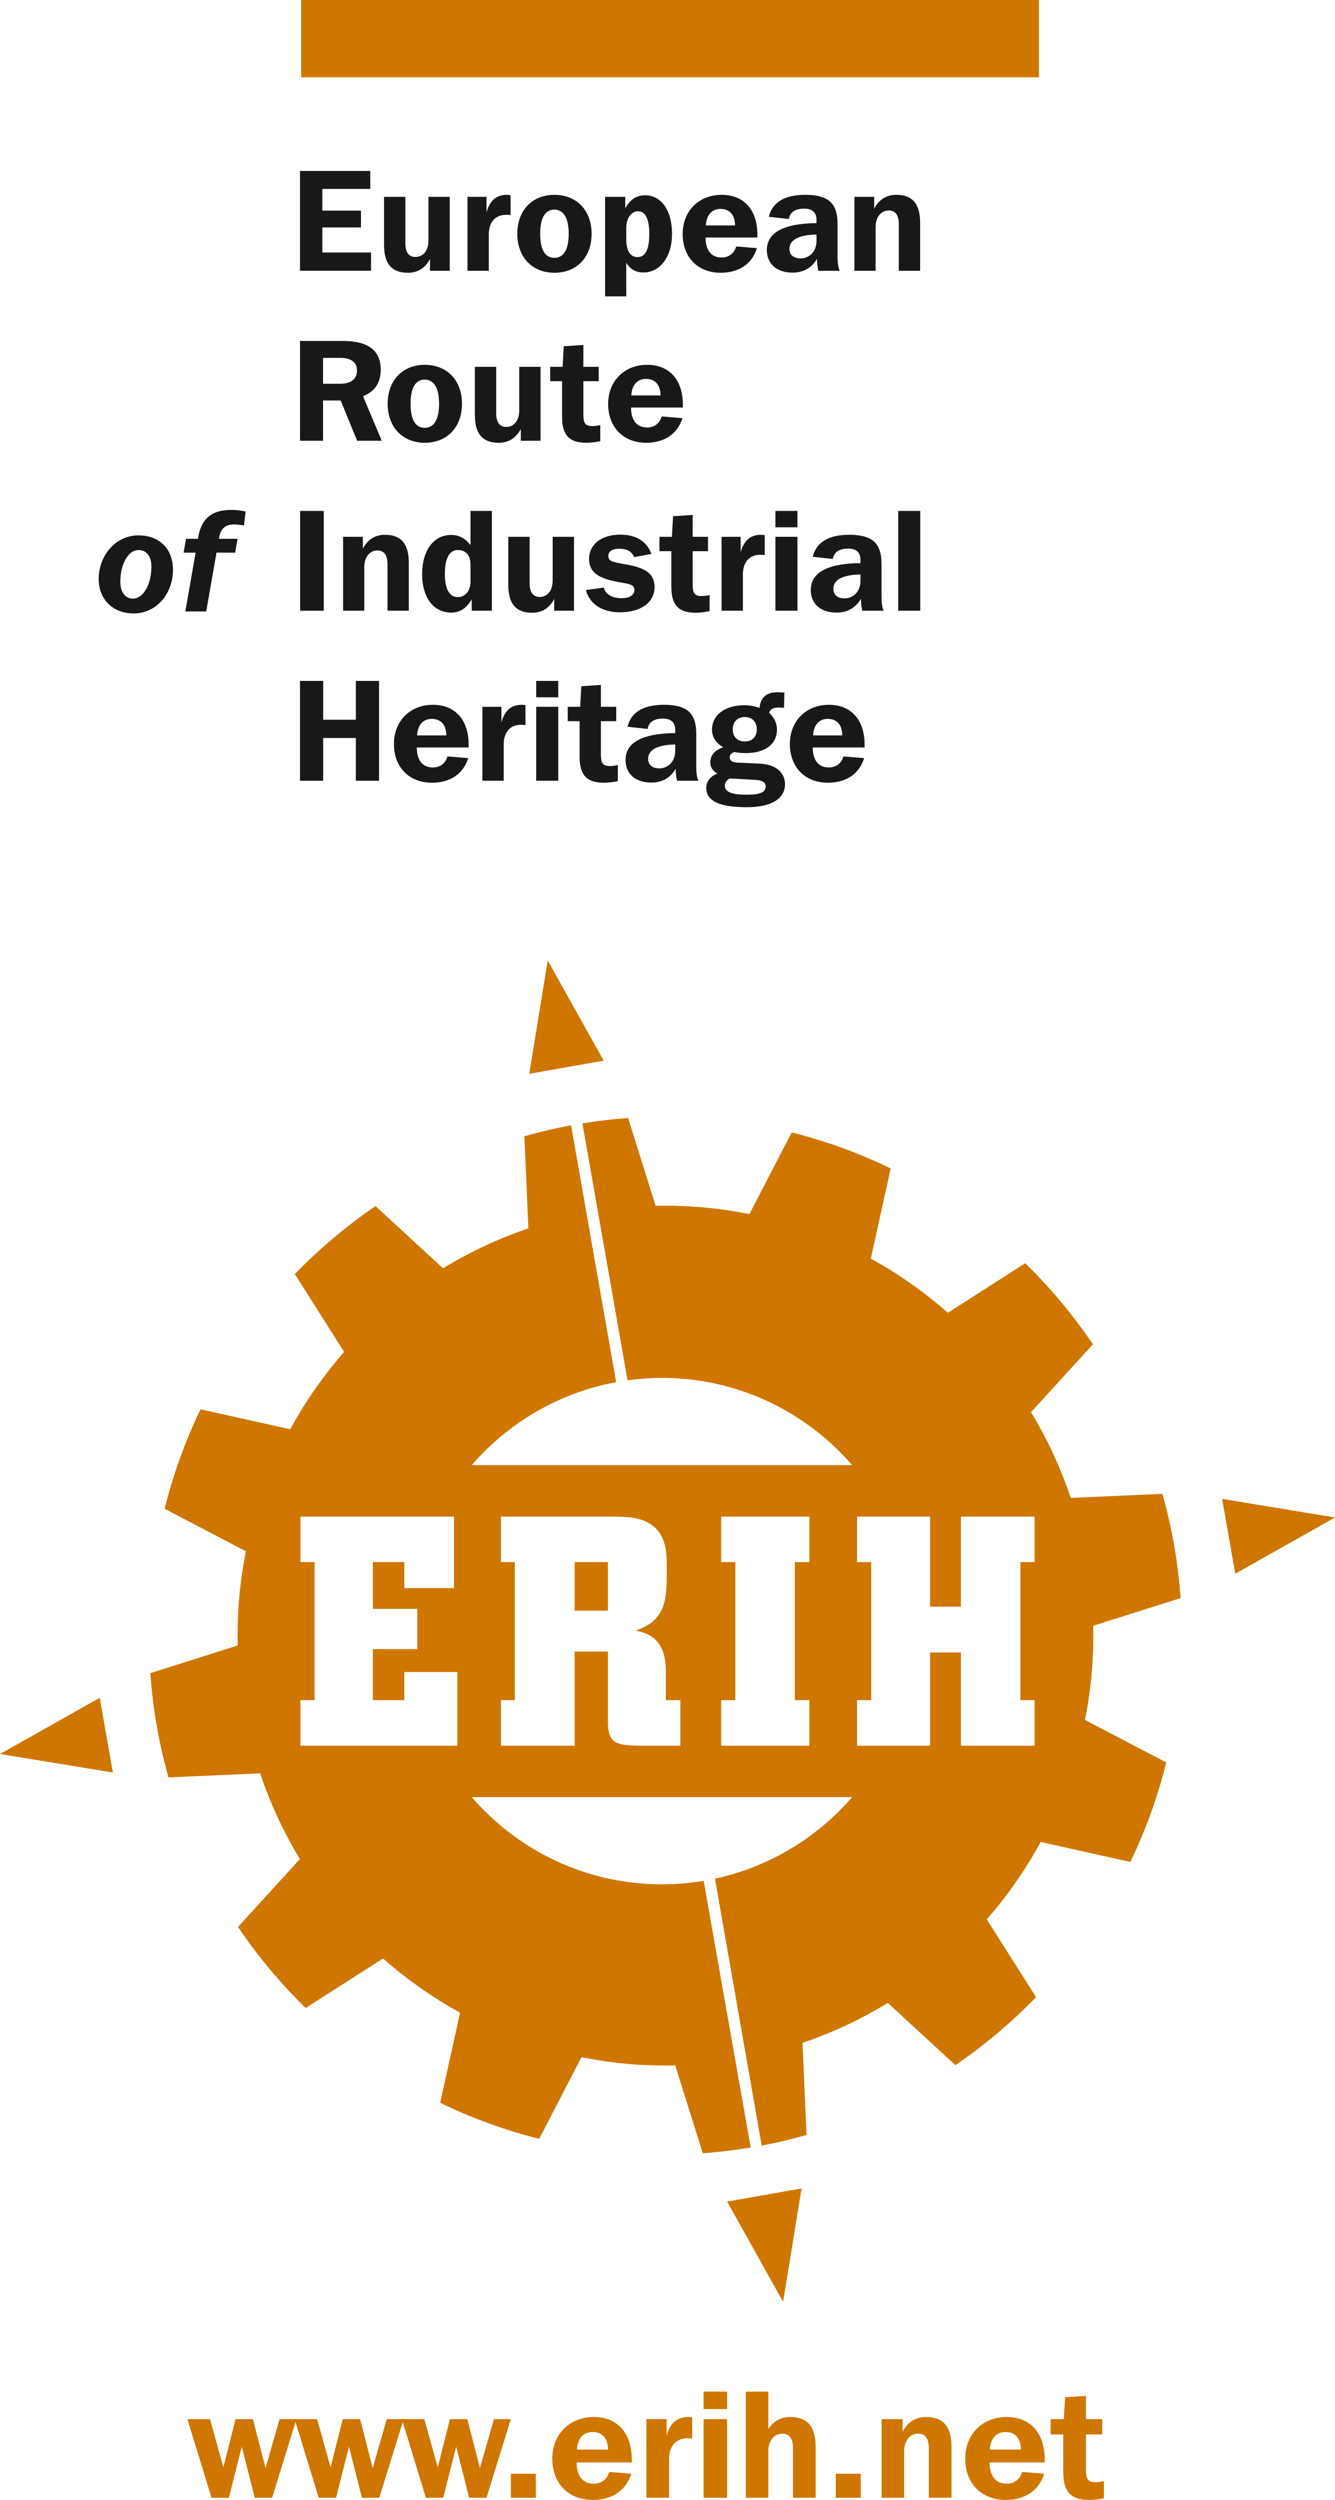 <svg width="94" height="176" viewBox="0 0 94 176" fill="none" xmlns="http://www.w3.org/2000/svg">
<g clip-path="url(#clip0_652_5157)">
<path fill-rule="evenodd" clip-rule="evenodd" d="M0 123.486L7.947 124.791L7.023 119.528L0 123.486Z" fill="#CF7601"/>
<path fill-rule="evenodd" clip-rule="evenodd" d="M38.566 67.617L37.266 75.6L42.506 74.673L38.566 67.617Z" fill="#CF7601"/>
<path fill-rule="evenodd" clip-rule="evenodd" d="M86.053 105.527L86.977 110.792L94 106.835L86.053 105.527Z" fill="#CF7601"/>
<path fill-rule="evenodd" clip-rule="evenodd" d="M40.462 113.395H42.806V109.974H40.462V113.395Z" fill="#CF7601"/>
<path fill-rule="evenodd" clip-rule="evenodd" d="M81.849 105.172L75.394 105.456C74.676 103.315 73.733 101.296 72.596 99.42L76.956 94.641C76.266 93.624 75.521 92.631 74.717 91.666C73.911 90.704 73.068 89.793 72.189 88.935L66.74 92.423C65.077 90.956 63.257 89.676 61.316 88.608L62.715 82.264C60.473 81.174 58.136 80.328 55.746 79.725L52.767 85.474C50.624 85.042 48.413 84.841 46.166 84.894L44.225 78.711C43.146 78.788 42.08 78.912 41.01 79.087L44.185 97.178C44.978 97.07 45.786 97.008 46.608 97.008C51.957 97.008 56.749 99.389 60.002 103.149H33.215C35.798 100.166 39.352 98.051 43.385 97.306L40.211 79.225C39.107 79.429 38.009 79.686 36.922 79.995L37.204 86.481C35.074 87.201 33.064 88.15 31.197 89.293L26.439 84.911C25.425 85.603 24.437 86.355 23.479 87.162C22.52 87.971 21.613 88.818 20.759 89.699L24.23 95.175C22.771 96.845 21.497 98.674 20.433 100.623L14.119 99.218C13.034 101.47 12.191 103.819 11.591 106.22L17.312 109.212C16.883 111.366 16.685 113.587 16.738 115.845L10.583 117.794C10.758 120.265 11.183 122.722 11.862 125.132L18.317 124.847C19.035 126.989 19.979 129.007 21.116 130.884L16.756 135.662C17.445 136.68 18.19 137.673 18.995 138.634C19.8 139.6 20.644 140.509 21.522 141.367L26.971 137.881C28.634 139.348 30.454 140.628 32.394 141.697L30.995 148.04C33.239 149.13 35.576 149.978 37.965 150.579L40.944 144.831C43.087 145.265 45.297 145.464 47.545 145.408L49.486 151.594C50.613 151.513 51.739 151.378 52.859 151.191L49.6 132.715L49.547 132.414C48.59 132.575 47.61 132.662 46.607 132.662C41.258 132.662 36.466 130.28 33.212 126.52H60.002C57.528 129.378 54.164 131.44 50.341 132.263L50.396 132.576L53.633 151.053C54.694 150.852 55.741 150.606 56.788 150.308L56.506 143.82C58.636 143.101 60.647 142.153 62.512 141.01L67.271 145.39C68.283 144.698 69.272 143.948 70.23 143.141C71.19 142.332 72.096 141.485 72.951 140.602L69.48 135.127C70.941 133.456 72.213 131.628 73.277 129.679L79.59 131.085C80.676 128.831 81.519 126.482 82.12 124.082L76.398 121.09C76.828 118.936 77.028 116.716 76.973 114.458L83.128 112.509C82.952 110.038 82.528 107.58 81.849 105.171L81.849 105.172ZM32.202 122.902H21.152V119.697H22.151V109.975H21.152V106.771H31.962V111.807H28.468V109.975H26.254V113.267H29.38V116.101H26.254V119.697H28.468V117.712H32.202V122.903V122.902ZM47.907 122.902H45.02C43.436 122.879 42.828 122.749 42.806 121.31V116.275H40.462V122.902H35.273V119.697H36.249V109.975H35.273V106.771H43.261C44.196 106.792 45.303 106.792 46.127 107.555C46.952 108.319 46.952 109.506 46.952 110.509C46.952 112.537 46.93 114.073 44.76 114.792C45.302 114.924 45.845 115.054 46.3 115.599C46.821 116.254 46.865 116.973 46.887 117.671V119.697H47.907V122.902ZM56.989 109.975H55.968V119.697H56.989V122.902H50.78V119.697H51.779V109.975H50.78V106.771H56.989V109.975ZM72.847 109.975H71.849V119.697H72.847V122.902H67.659V116.339H65.489V122.902H60.344V119.697H61.343V109.975H60.344V106.771H65.489V113.113H67.659V106.771H72.847V109.975Z" fill="#CF7601"/>
<path fill-rule="evenodd" clip-rule="evenodd" d="M55.14 162.053L56.441 154.068L51.201 154.998L55.14 162.053Z" fill="#CF7601"/>
<path d="M21.204 2.609H73.153" stroke="#CF7601" stroke-width="5.669" stroke-miterlimit="1"/>
<path d="M13.199 170.312H14.785L15.728 173.706L16.586 170.312H17.808L18.698 173.759L19.684 170.312H20.874L19.159 175.849H17.936L17.024 172.252L16.114 175.849H14.891L13.198 170.312H13.199Z" fill="#CF7601"/>
<path d="M20.746 170.312H22.332L23.276 173.706L24.133 170.312H25.355L26.245 173.759L27.231 170.312H28.421L26.706 175.849H25.484L24.572 172.252L23.661 175.849H22.439L20.745 170.312H20.746Z" fill="#CF7601"/>
<path d="M28.294 170.312H29.881L30.824 173.706L31.681 170.312H32.904L33.793 173.759L34.779 170.312H35.97L34.255 175.849H33.033L32.122 172.252L31.21 175.849H29.988L28.294 170.312Z" fill="#CF7601"/>
<path d="M35.97 174.159H37.728V175.849H35.97V174.159Z" fill="#CF7601"/>
<path d="M40.623 172.456C40.666 171.659 41.085 171.218 41.716 171.218C42.403 171.218 42.799 171.648 42.809 172.456H40.622H40.623ZM44.451 174.159L42.896 174.029C42.746 174.557 42.34 174.858 41.803 174.858C41.042 174.858 40.602 174.331 40.602 173.361H44.483V173.135C44.483 171.272 43.454 170.163 41.813 170.163C40.088 170.163 38.887 171.39 38.887 173.093C38.887 174.826 40.013 176 41.738 176C43.1 176 44.086 175.333 44.451 174.159Z" fill="#CF7601"/>
<path d="M45.512 170.313H46.938V171.476C47.184 170.593 47.667 170.163 48.46 170.163C48.524 170.163 48.621 170.173 48.74 170.183V171.681C48.621 171.67 48.514 171.659 48.407 171.659C47.592 171.659 47.11 172.209 47.11 173.135V175.848H45.513V170.312L45.512 170.313Z" fill="#CF7601"/>
<path d="M49.542 168.375H51.194V169.603H49.542V168.375ZM49.542 170.313H51.194V175.849H49.542V170.313Z" fill="#CF7601"/>
<path d="M52.512 168.375H54.098V171.014C54.474 170.443 54.977 170.163 55.642 170.163C56.864 170.163 57.432 170.841 57.432 172.263V175.848H55.835V172.37C55.835 171.692 55.589 171.336 55.084 171.336C54.517 171.336 54.098 171.811 54.098 172.585V175.848H52.512V168.374V168.375Z" fill="#CF7601"/>
<path d="M58.849 174.159H60.606V175.849H58.849V174.159Z" fill="#CF7601"/>
<path d="M62.076 170.313H63.555V171.196C63.909 170.518 64.477 170.163 65.206 170.163C66.428 170.163 66.996 170.841 66.996 172.262V175.848H65.4V172.37C65.4 171.692 65.153 171.335 64.649 171.335C64.081 171.335 63.662 171.81 63.662 172.585V175.848H62.077V170.312L62.076 170.313Z" fill="#CF7601"/>
<path d="M69.698 172.456C69.741 171.659 70.159 171.218 70.791 171.218C71.477 171.218 71.874 171.648 71.884 172.456H69.697H69.698ZM73.525 174.159L71.971 174.029C71.821 174.557 71.413 174.858 70.878 174.858C70.117 174.858 69.678 174.331 69.678 173.361H73.558V173.135C73.558 171.272 72.528 170.163 70.889 170.163C69.163 170.163 67.963 171.39 67.963 173.093C67.963 174.826 69.088 176 70.814 176C72.176 176 73.162 175.333 73.526 174.159H73.525Z" fill="#CF7601"/>
<path d="M74.865 171.39H73.975V170.313H74.908L74.994 168.773L76.463 168.677V170.313H77.611V171.39H76.463V173.878C76.463 174.503 76.581 174.75 77.128 174.75C77.299 174.75 77.503 174.729 77.729 174.674V175.881C77.364 175.957 77.009 176 76.678 176C75.381 176 74.866 175.408 74.866 174.051V171.39H74.865Z" fill="#CF7601"/>
<path d="M10.66 39.887C10.66 41.173 10.074 42.145 9.358 42.145C8.835 42.145 8.472 41.71 8.472 40.961C8.472 39.725 9.026 38.724 9.752 38.724C10.306 38.724 10.659 39.148 10.659 39.887H10.66ZM9.753 37.69C8.14 37.69 6.949 39.108 6.949 40.768C6.949 42.197 7.948 43.188 9.41 43.188C11.032 43.188 12.181 41.772 12.181 40.121C12.181 38.633 11.214 37.69 9.753 37.69Z" fill="#1A171B"/>
<path d="M13.774 38.906H12.928L13.099 37.933H13.935C14.156 36.517 14.872 35.898 16.304 35.898C16.626 35.898 16.948 35.939 17.292 36.009L17.181 36.992C16.879 36.941 16.646 36.921 16.485 36.921C15.841 36.921 15.508 37.236 15.416 37.933H16.727L16.556 38.906H15.246L14.52 43.048H13.05L13.774 38.906Z" fill="#1A171B"/>
<path d="M21.124 12.035H26.072V13.3H22.697V14.829H25.418V16.013H22.697V17.775H26.124V19.061H21.124V12.034V12.035Z" fill="#1A171B"/>
<path d="M31.668 19.062H30.276V18.233C29.944 18.87 29.419 19.204 28.724 19.204C27.565 19.204 27.041 18.567 27.041 17.23V13.858H28.543V17.129C28.543 17.766 28.785 18.091 29.248 18.091C29.784 18.091 30.167 17.665 30.167 16.926V13.858H31.668V19.062H31.668Z" fill="#1A171B"/>
<path d="M32.916 13.858H34.257V14.951C34.49 14.121 34.942 13.716 35.688 13.716C35.749 13.716 35.84 13.726 35.95 13.735V15.143C35.84 15.132 35.739 15.123 35.638 15.123C34.872 15.123 34.418 15.64 34.418 16.51V19.062H32.916V13.858L32.916 13.858Z" fill="#1A171B"/>
<path d="M39.036 18.151C38.381 18.151 38.037 17.584 38.037 16.46C38.037 15.336 38.381 14.758 39.036 14.758C39.68 14.758 40.044 15.346 40.044 16.46C40.044 17.574 39.681 18.151 39.036 18.151ZM39.036 19.204C40.598 19.204 41.656 18.121 41.656 16.461C41.656 14.8 40.598 13.717 39.036 13.717C37.483 13.717 36.424 14.801 36.424 16.461C36.424 18.111 37.483 19.204 39.036 19.204Z" fill="#1A171B"/>
<path d="M44.096 16.845V16.056C44.096 15.337 44.469 14.871 44.922 14.871C45.436 14.871 45.718 15.407 45.718 16.471C45.718 17.554 45.446 18.101 44.892 18.101C44.388 18.101 44.096 17.675 44.096 16.845ZM42.604 20.865H44.096V18.495C44.388 18.972 44.771 19.184 45.315 19.184C46.435 19.184 47.32 18.122 47.32 16.48C47.32 14.76 46.525 13.747 45.426 13.747C44.811 13.747 44.368 14.051 44.026 14.668V13.858H42.604V20.865Z" fill="#1A171B"/>
<path d="M49.7 15.872C49.74 15.124 50.134 14.708 50.728 14.708C51.373 14.708 51.746 15.112 51.756 15.872H49.7ZM53.298 17.471L51.837 17.351C51.696 17.847 51.313 18.13 50.809 18.13C50.093 18.13 49.68 17.634 49.68 16.723H53.329V16.51C53.329 14.759 52.36 13.716 50.819 13.716C49.196 13.716 48.067 14.871 48.067 16.471C48.067 18.1 49.125 19.204 50.748 19.204C52.028 19.204 52.956 18.576 53.298 17.472V17.471Z" fill="#1A171B"/>
<path d="M57.492 16.511V16.977C57.492 17.685 57.009 18.192 56.373 18.192C55.868 18.192 55.587 17.939 55.587 17.514C55.587 16.895 56.232 16.532 57.492 16.511ZM57.623 19.062H59.124C59.014 18.819 58.974 18.485 58.974 18.06V15.751C58.974 14.323 58.339 13.716 56.706 13.716C55.244 13.716 54.378 14.242 54.135 15.265L55.546 15.417C55.627 14.94 55.99 14.688 56.625 14.688C57.2 14.688 57.492 14.961 57.492 15.488V15.71C55.163 15.73 53.995 16.379 53.995 17.604C53.995 18.566 54.68 19.194 55.808 19.194C56.574 19.194 57.169 18.849 57.522 18.221C57.532 18.536 57.562 18.818 57.622 19.062L57.623 19.062Z" fill="#1A171B"/>
<path d="M60.163 13.858H61.554V14.688C61.886 14.051 62.42 13.716 63.106 13.716C64.255 13.716 64.789 14.354 64.789 15.691V19.062H63.286V15.792C63.286 15.154 63.056 14.82 62.581 14.82C62.047 14.82 61.654 15.264 61.654 15.993V19.062H60.162V13.858L60.163 13.858Z" fill="#1A171B"/>
<path d="M23.957 25.197C24.733 25.197 25.136 25.511 25.136 26.088C25.136 26.676 24.723 27.02 23.947 27.02H22.747V25.198H23.956L23.957 25.197ZM21.124 31.03H22.747V28.194H23.987L25.146 31.03H26.881L25.56 27.89C26.387 27.577 26.81 26.939 26.81 26.027C26.81 24.68 25.923 24.003 24.159 24.003H21.125V31.031L21.124 31.03Z" fill="#1A171B"/>
<path d="M29.908 30.119C29.253 30.119 28.909 29.552 28.909 28.427C28.909 27.303 29.253 26.726 29.908 26.726C30.552 26.726 30.916 27.314 30.916 28.427C30.916 29.541 30.553 30.119 29.908 30.119ZM29.908 31.172C31.471 31.172 32.528 30.089 32.528 28.428C32.528 26.768 31.471 25.685 29.908 25.685C28.356 25.685 27.297 26.769 27.297 28.428C27.297 30.079 28.355 31.172 29.908 31.172Z" fill="#1A171B"/>
<path d="M38.063 31.03H36.672V30.2C36.339 30.837 35.815 31.172 35.12 31.172C33.96 31.172 33.436 30.534 33.436 29.197V25.826H34.938V29.096C34.938 29.733 35.181 30.058 35.644 30.058C36.178 30.058 36.561 29.632 36.561 28.893V25.826H38.063V31.03Z" fill="#1A171B"/>
<path d="M39.575 26.837H38.738V25.825H39.615L39.696 24.376L41.076 24.285V25.825H42.156V26.837H41.076V29.177C41.076 29.764 41.187 29.997 41.701 29.997C41.864 29.997 42.055 29.977 42.267 29.926V31.06C41.923 31.131 41.59 31.171 41.279 31.171C40.058 31.171 39.575 30.614 39.575 29.339V26.837H39.575Z" fill="#1A171B"/>
<path d="M44.453 27.84C44.492 27.092 44.886 26.675 45.48 26.675C46.126 26.675 46.498 27.08 46.509 27.84H44.453ZM48.051 29.439L46.59 29.319C46.449 29.815 46.066 30.097 45.561 30.097C44.846 30.097 44.433 29.602 44.433 28.691H48.081V28.478C48.081 26.727 47.113 25.684 45.572 25.684C43.949 25.684 42.82 26.838 42.82 28.438C42.82 30.068 43.879 31.172 45.501 31.172C46.782 31.172 47.709 30.544 48.051 29.44V29.439Z" fill="#1A171B"/>
<path d="M21.134 35.97H22.797V42.997H21.134V35.97Z" fill="#1A171B"/>
<path d="M24.158 37.793H25.549V38.623C25.882 37.986 26.417 37.65 27.102 37.65C28.251 37.65 28.785 38.288 28.785 39.625V42.997H27.283V39.726C27.283 39.088 27.051 38.754 26.578 38.754C26.043 38.754 25.651 39.199 25.651 39.928V42.996H24.158V37.792V37.793Z" fill="#1A171B"/>
<path d="M33.129 39.756V40.962C33.129 41.61 32.736 42.035 32.252 42.035C31.637 42.035 31.325 41.488 31.325 40.385C31.325 39.291 31.657 38.724 32.231 38.724C32.796 38.724 33.128 39.088 33.128 39.756H33.129ZM34.632 35.97H33.129V38.379C32.756 37.894 32.312 37.661 31.768 37.661C30.58 37.661 29.723 38.694 29.723 40.414C29.723 42.106 30.54 43.129 31.789 43.129C32.374 43.129 32.868 42.814 33.211 42.196L33.221 42.996H34.633V35.969L34.632 35.97Z" fill="#1A171B"/>
<path d="M40.417 42.997H39.025V42.167C38.693 42.805 38.168 43.139 37.473 43.139C36.313 43.139 35.79 42.502 35.79 41.164V37.793H37.292V41.064C37.292 41.701 37.535 42.026 37.998 42.026C38.531 42.026 38.914 41.599 38.914 40.86V37.793H40.417V42.997Z" fill="#1A171B"/>
<path d="M42.513 41.367C42.644 41.843 43.098 42.115 43.773 42.115C44.348 42.115 44.67 41.871 44.67 41.548C44.67 41.094 44.218 41.113 43.41 40.952C42.12 40.699 41.476 40.283 41.476 39.341C41.476 38.37 42.301 37.64 43.672 37.64C44.792 37.64 45.547 38.117 45.869 38.998L44.65 39.22C44.469 38.805 44.136 38.632 43.612 38.632C43.107 38.632 42.835 38.814 42.835 39.148C42.835 39.605 43.359 39.585 44.337 39.786C45.516 40.029 46.09 40.434 46.09 41.346C46.09 42.368 45.183 43.108 43.642 43.108C42.391 43.108 41.505 42.51 41.252 41.538L42.512 41.366L42.513 41.367Z" fill="#1A171B"/>
<path d="M47.27 38.805H46.434V37.792H47.311L47.392 36.343L48.772 36.252V37.792H49.851V38.805H48.772V41.144C48.772 41.731 48.883 41.964 49.398 41.964C49.559 41.964 49.75 41.945 49.962 41.893V43.027C49.619 43.098 49.287 43.138 48.974 43.138C47.755 43.138 47.271 42.582 47.271 41.306V38.805H47.27Z" fill="#1A171B"/>
<path d="M50.809 37.793H52.149V38.886C52.381 38.055 52.835 37.65 53.581 37.65C53.64 37.65 53.731 37.66 53.842 37.67V39.077C53.731 39.066 53.631 39.058 53.529 39.058C52.763 39.058 52.31 39.574 52.31 40.444V42.996H50.808V37.792L50.809 37.793Z" fill="#1A171B"/>
<path d="M54.599 35.97H56.151V37.124H54.599V35.97ZM54.599 37.792H56.151V42.996H54.599V37.792Z" fill="#1A171B"/>
<path d="M60.586 40.445V40.911C60.586 41.62 60.102 42.126 59.467 42.126C58.962 42.126 58.681 41.873 58.681 41.449C58.681 40.83 59.326 40.466 60.586 40.445ZM60.717 42.997H62.219C62.108 42.753 62.069 42.42 62.069 41.995V39.686C62.069 38.258 61.434 37.65 59.8 37.65C58.338 37.65 57.471 38.177 57.23 39.2L58.641 39.352C58.721 38.875 59.084 38.623 59.719 38.623C60.294 38.623 60.586 38.896 60.586 39.422V39.644C58.258 39.665 57.088 40.314 57.088 41.539C57.088 42.501 57.774 43.129 58.902 43.129C59.668 43.129 60.263 42.783 60.616 42.156C60.625 42.471 60.656 42.752 60.716 42.996L60.717 42.997Z" fill="#1A171B"/>
<path d="M63.247 35.97H64.798V42.997H63.247V35.97Z" fill="#1A171B"/>
<path d="M21.124 47.937H22.756V50.671H25.055V47.937H26.688V54.965H25.055V51.957H22.756V54.965H21.124V47.937Z" fill="#1A171B"/>
<path d="M29.369 51.775C29.41 51.027 29.803 50.611 30.397 50.611C31.043 50.611 31.415 51.015 31.426 51.775H29.369ZM32.968 53.374L31.506 53.254C31.365 53.75 30.982 54.032 30.478 54.032C29.762 54.032 29.349 53.537 29.349 52.626H32.997V52.413C32.997 50.662 32.03 49.619 30.488 49.619C28.865 49.619 27.736 50.773 27.736 52.373C27.736 54.003 28.795 55.107 30.418 55.107C31.698 55.107 32.625 54.479 32.968 53.375V53.374Z" fill="#1A171B"/>
<path d="M33.966 49.761H35.306V50.854C35.538 50.023 35.992 49.618 36.737 49.618C36.797 49.618 36.888 49.628 36.999 49.638V51.045C36.888 51.034 36.787 51.026 36.687 51.026C35.921 51.026 35.467 51.542 35.467 52.412V54.964H33.965V49.76L33.966 49.761Z" fill="#1A171B"/>
<path d="M37.756 47.937H39.308V49.091H37.756V47.937ZM37.756 49.76H39.308V54.964H37.756V49.76Z" fill="#1A171B"/>
<path d="M40.81 50.773H39.973V49.76H40.85L40.932 48.311L42.312 48.22V49.76H43.391V50.773H42.312V53.112C42.312 53.699 42.422 53.932 42.938 53.932C43.099 53.932 43.29 53.913 43.502 53.861V54.995C43.158 55.066 42.827 55.106 42.514 55.106C41.294 55.106 40.811 54.55 40.811 53.274V50.773H40.81Z" fill="#1A171B"/>
<path d="M47.542 52.413V52.879C47.542 53.588 47.059 54.094 46.423 54.094C45.919 54.094 45.638 53.841 45.638 53.416C45.638 52.798 46.282 52.434 47.542 52.413ZM47.674 54.965H49.176C49.065 54.721 49.025 54.388 49.025 53.962V51.654C49.025 50.226 48.39 49.618 46.757 49.618C45.294 49.618 44.428 50.145 44.186 51.167L45.597 51.319C45.677 50.843 46.04 50.59 46.676 50.59C47.251 50.59 47.542 50.864 47.542 51.39V51.612C45.214 51.632 44.045 52.281 44.045 53.507C44.045 54.469 44.731 55.096 45.859 55.096C46.626 55.096 47.219 54.751 47.572 54.123C47.583 54.438 47.613 54.72 47.673 54.964L47.674 54.965Z" fill="#1A171B"/>
<path d="M52.441 50.479C52.956 50.479 53.287 50.823 53.287 51.339C53.287 51.877 52.965 52.2 52.441 52.2C51.917 52.2 51.594 51.876 51.594 51.339C51.594 50.823 51.938 50.479 52.441 50.479ZM50.93 52.605C50.315 52.818 50.013 53.173 50.013 53.678C50.013 54.013 50.184 54.286 50.516 54.468C50.013 54.64 49.73 55.016 49.73 55.471C49.73 56.403 50.669 56.829 52.583 56.829C54.348 56.829 55.274 56.21 55.274 55.209C55.274 54.398 54.629 53.81 53.479 53.76L51.897 53.69C51.556 53.668 51.383 53.558 51.383 53.305C51.383 53.153 51.483 53.031 51.706 52.939C51.958 53 52.23 53.02 52.513 53.02C53.913 53.02 54.71 52.362 54.71 51.37C54.71 50.934 54.528 50.539 54.164 50.185C54.236 49.911 54.447 49.811 54.841 49.811C54.941 49.811 55.061 49.821 55.203 49.831L55.232 48.757C55.021 48.747 54.849 48.738 54.729 48.738C53.963 48.738 53.56 49.092 53.478 49.842C53.125 49.71 52.773 49.649 52.41 49.649C50.988 49.649 50.133 50.388 50.133 51.36C50.133 51.886 50.405 52.322 50.929 52.605H50.93ZM51.383 54.803L53.188 54.905C53.67 54.934 53.913 55.076 53.913 55.359C53.913 55.805 53.479 55.948 52.563 55.948C51.535 55.948 51.041 55.766 51.041 55.31C51.041 55.098 51.151 54.925 51.383 54.803Z" fill="#1A171B"/>
<path d="M57.25 51.775C57.289 51.027 57.683 50.611 58.277 50.611C58.922 50.611 59.295 51.015 59.305 51.775H57.25ZM60.847 53.374L59.386 53.254C59.245 53.75 58.862 54.032 58.357 54.032C57.642 54.032 57.229 53.537 57.229 52.626H60.877V52.413C60.877 50.662 59.91 49.619 58.368 49.619C56.746 49.619 55.616 50.773 55.616 52.373C55.616 54.003 56.675 55.107 58.298 55.107C59.578 55.107 60.505 54.479 60.847 53.375V53.374Z" fill="#1A171B"/>
</g>
<defs>
<clipPath id="clip0_652_5157">
<rect width="94" height="176" fill="white"/>
</clipPath>
</defs>
</svg>
